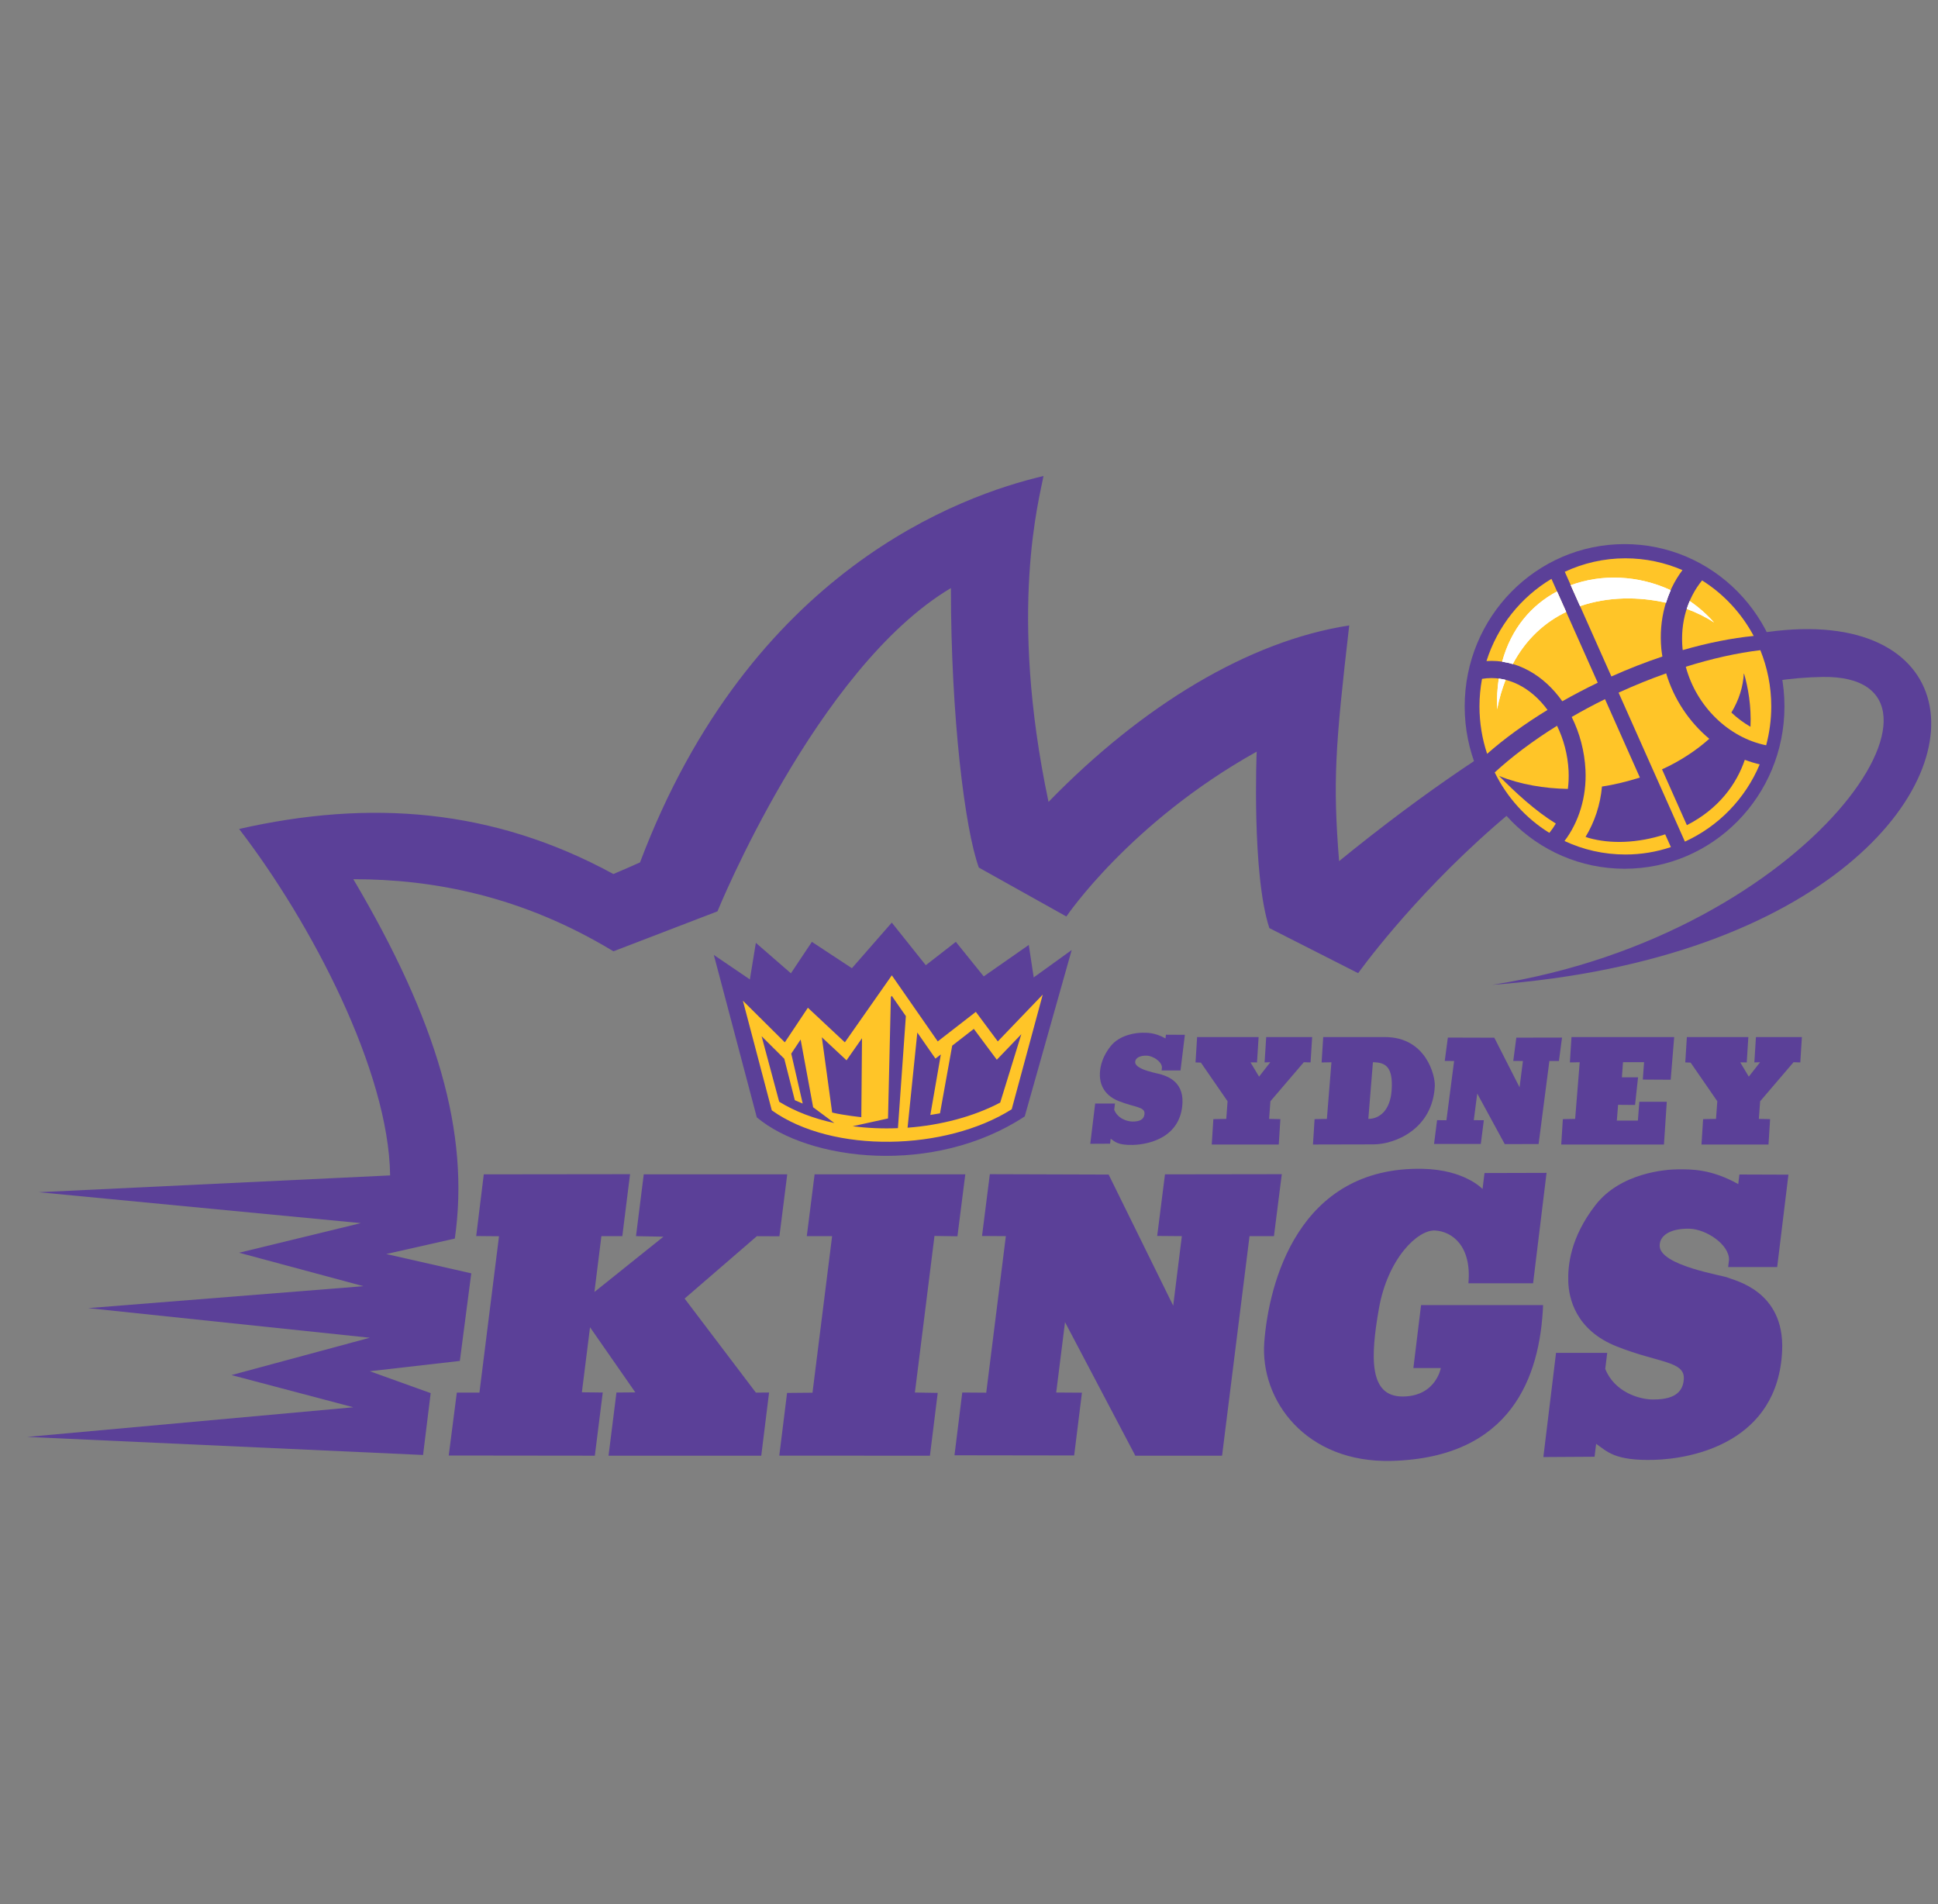 <svg width="57" height="56" viewBox="0 0 57 56" fill="none" xmlns="http://www.w3.org/2000/svg">
    <rect x="0" y="0" width="57" height="56" fill="#808080" stroke="none"/>
    <g clip-path="url(#clip0_1942_2977)">
        <path d="M43.9 28.963C63.488 27.496 59.801 8.701 39.385 25.326C39.198 22.978 39.272 21.955 39.683 18.394C36.735 18.849 33.601 20.743 30.839 23.584C29.645 17.939 30.579 14.644 30.69 14C28.264 14.568 22.07 16.766 18.824 25.364C18.824 25.364 18.227 25.63 18.041 25.705C14.496 23.773 10.876 23.507 7.033 24.38C9.159 27.145 11.436 31.501 11.474 34.569L1.137 35.063L10.614 35.972L7.032 36.843L10.689 37.827L2.592 38.472L10.876 39.343L6.809 40.441L10.392 41.388L0.801 42.26L12.443 42.791L12.667 40.972L10.876 40.328L13.525 40.025L13.861 37.449L11.361 36.881L13.377 36.426C13.824 33.319 12.855 30.024 10.392 25.857C12.742 25.857 15.354 26.349 18.042 27.978L21.102 26.803C21.102 26.803 24.013 19.644 27.968 17.295C27.968 21.082 28.378 24.379 28.789 25.515L31.364 26.954C31.364 26.954 33.23 24.188 36.961 22.106C36.961 22.106 36.812 25.704 37.334 27.295L39.946 28.621C39.946 28.621 46.05 20.031 53.603 19.909C58.305 19.834 53.342 27.485 43.901 28.962"
              fill="#5B4098"/>
        <path d="M42.584 30.515L42.493 31.202L42.768 31.204L42.542 32.947L42.267 32.944L42.178 33.643L43.553 33.644L43.642 32.947L43.347 32.944L43.448 32.161L44.257 33.648L45.253 33.647L45.57 31.204H45.851L45.942 30.515L44.598 30.517L44.508 31.202L44.792 31.204L44.693 31.978L43.95 30.519L42.584 30.515Z"
              fill="#5B4098"/>
        <path d="M32.771 32.639L32.793 32.455H32.211L32.067 33.639L32.65 33.636L32.667 33.489C32.791 33.576 32.874 33.683 33.322 33.672C33.769 33.661 34.734 33.468 34.779 32.431C34.807 31.752 34.237 31.637 34.165 31.603C34.11 31.577 33.388 31.468 33.388 31.24C33.388 31.104 33.544 31.041 33.728 31.047C33.913 31.053 34.175 31.222 34.175 31.398L34.165 31.482H34.721L34.849 30.434L34.292 30.431L34.279 30.54C33.968 30.366 33.745 30.373 33.6 30.373C33.455 30.373 32.941 30.412 32.656 30.78C32.372 31.149 32.344 31.467 32.35 31.647C32.355 31.829 32.428 32.196 32.903 32.383C33.377 32.571 33.673 32.548 33.662 32.752C33.651 32.956 33.467 32.985 33.31 32.985C33.153 32.985 32.873 32.898 32.771 32.639Z"
              fill="#5B4098"/>
        <path d="M17.495 42.812L17.728 40.954L17.114 40.947L17.354 39.035L18.686 40.95L18.131 40.954L17.898 42.812L22.39 42.813L22.62 40.954L22.232 40.957L20.136 38.191L22.261 36.356L22.924 36.359L23.154 34.538H18.934L18.706 36.355L19.513 36.371L17.483 37.997L17.688 36.356H18.303L18.531 34.533L14.229 34.538L14.006 36.352L14.677 36.358L14.101 40.956L13.436 40.957L13.198 42.807L17.495 42.812Z"
              fill="#5B4098"/>
        <path d="M24.474 36.355L23.897 40.959L23.149 40.966L22.92 42.811L27.351 42.812L27.58 40.965L26.909 40.954L27.485 36.349L28.16 36.359L28.391 34.538H23.959L23.729 36.355H24.474Z"
              fill="#5B4098"/>
        <path d="M29.113 34.533L28.883 36.35L29.584 36.355L29.007 40.959L28.302 40.954L28.073 42.8L31.593 42.805L31.822 40.959L31.065 40.954L31.324 38.884L33.392 42.813L35.943 42.812L36.751 36.355H37.469L37.7 34.533L34.264 34.538L34.035 36.349L34.76 36.355L34.506 38.4L32.607 34.544L29.113 34.533Z"
              fill="#5B4098"/>
        <path d="M45.487 34.494L45.091 37.741H43.188C43.289 36.651 42.715 36.218 42.209 36.189C41.703 36.16 40.817 37.005 40.556 38.487C40.302 39.934 40.267 41.071 41.25 41.071C42.232 41.071 42.377 40.234 42.377 40.234H41.57L41.796 38.383H45.385C45.298 40.499 44.445 42.863 40.945 42.965C38.4 43.039 37.055 41.174 37.185 39.47C37.315 37.767 38.169 34.302 41.842 34.375C43.082 34.4 43.604 34.969 43.604 34.969L43.662 34.499L45.487 34.494Z"
              fill="#5B4098"/>
        <path d="M47.213 40.262L47.271 39.787H45.766L45.393 42.852L46.899 42.843L46.945 42.463C47.267 42.686 47.484 42.965 48.641 42.935C49.798 42.905 52.3 42.407 52.416 39.719C52.491 37.962 51.013 37.663 50.824 37.576C50.683 37.51 48.814 37.224 48.814 36.636C48.814 36.284 49.22 36.122 49.697 36.137C50.174 36.151 50.854 36.591 50.854 37.047L50.828 37.265H52.27L52.601 34.547L51.159 34.542L51.125 34.824C50.319 34.375 49.741 34.39 49.365 34.39C48.989 34.39 47.658 34.492 46.921 35.447C46.184 36.401 46.111 37.223 46.126 37.693C46.14 38.163 46.329 39.117 47.558 39.602C48.787 40.087 49.554 40.028 49.524 40.556C49.495 41.085 49.018 41.159 48.614 41.159C48.209 41.159 47.48 40.935 47.215 40.262"
              fill="#5B4098"/>
        <path d="M46.462 31.241L46.328 32.907L45.966 32.914L45.919 33.66H48.94L49.023 32.403H48.216L48.173 32.957H47.554L47.591 32.493L48.09 32.497L48.178 31.684H47.703L47.735 31.239H48.355L48.318 31.75L49.138 31.755L49.241 30.5H46.22L46.173 31.246L46.462 31.241Z"
              fill="#5B4098"/>
        <path d="M40.733 30.5C41.947 30.5 42.216 31.643 42.2 31.941C42.136 33.223 41.007 33.656 40.398 33.656L38.617 33.66L38.664 32.914L39.026 32.907L39.16 31.242L38.871 31.247L38.918 30.501H40.731L40.733 30.5ZM40.38 31.241L40.245 32.906C40.548 32.909 40.894 32.684 40.932 32.044C40.97 31.402 40.773 31.241 40.38 31.241Z"
              fill="#5B4098"/>
        <path d="M38.546 31.246L38.593 30.5H37.241L37.194 31.246L37.362 31.24L37.031 31.664L36.78 31.245L36.971 31.246L37.018 30.5H35.209L35.163 31.246L35.32 31.251L36.105 32.388L36.067 32.907L35.687 32.914L35.64 33.66H37.611L37.658 32.914L37.327 32.907L37.365 32.388L38.347 31.24L38.546 31.246Z"
              fill="#5B4098"/>
        <path d="M52.95 31.246L52.997 30.5H51.645L51.599 31.246L51.768 31.24L51.435 31.664L51.184 31.245L51.375 31.246L51.422 30.5H49.614L49.567 31.246L49.724 31.251L50.509 32.388L50.471 32.907L50.091 32.914L50.044 33.66H52.015L52.062 32.914L51.731 32.907L51.769 32.388L52.751 31.24L52.95 31.246Z"
              fill="#5B4098"/>
        <path d="M31.522 27.939L30.403 28.746L30.258 27.791L28.933 28.716L28.113 27.7L27.229 28.387L26.229 27.134L25.056 28.475L23.879 27.7L23.262 28.625L22.231 27.729L22.055 28.805L20.995 28.085L22.259 32.862C23.789 34.145 27.463 34.593 30.139 32.834L31.521 27.938L31.522 27.939Z"
              fill="#5B4098"/>
        <path d="M29.347 30.628L28.701 29.759L27.581 30.628L26.23 28.685L24.849 30.655L23.761 29.638L23.083 30.655L21.85 29.431L22.7 32.655C24.495 33.937 27.819 33.848 29.756 32.624L30.669 29.251L29.347 30.628ZM24.897 31.185L25.353 30.534L25.333 32.856C25.333 32.856 24.826 32.804 24.475 32.72L24.172 30.506L24.898 31.184L24.897 31.185ZM22.917 32.402L22.4 30.475L23.067 31.138L23.377 32.357L23.609 32.456L23.272 30.987L23.548 30.573L23.916 32.565L24.539 33.028C23.94 32.899 23.387 32.692 22.917 32.402ZM26.41 33.179C25.962 33.198 25.514 33.179 25.08 33.122L26.118 32.894L26.202 29.323L26.228 29.287L26.643 29.884L26.41 33.179ZM29.416 32.428C28.63 32.842 27.671 33.092 26.693 33.166L26.98 30.367L27.513 31.134L27.672 31.011L27.363 32.791L27.647 32.743L28.006 30.753L28.642 30.259L29.318 31.167L30.039 30.416L29.418 32.427L29.416 32.428Z"
              fill="#FFC528"/>
        <path d="M52.484 20.776C52.484 23.413 50.378 25.55 47.782 25.55C45.185 25.55 43.079 23.413 43.079 20.776C43.079 18.139 45.185 16.002 47.782 16.002C50.378 16.002 52.484 18.139 52.484 20.776Z"
              fill="#5B4098"/>
        <path d="M43.589 19.965C43.54 20.228 43.514 20.499 43.514 20.776C43.514 21.263 43.593 21.732 43.739 22.17C44.241 21.728 44.84 21.291 45.515 20.879C45.038 20.228 44.335 19.841 43.589 19.965Z"
              fill="#FFC528"/>
        <path d="M50.061 17.07C49.637 17.59 49.412 18.3 49.487 19.083C49.488 19.095 49.49 19.107 49.493 19.119C50.236 18.905 50.941 18.766 51.579 18.703C51.221 18.033 50.697 17.47 50.061 17.07Z"
              fill="#FFC528"/>
        <path d="M45.631 17.024C44.733 17.561 44.044 18.418 43.72 19.442C44.139 19.413 44.559 19.505 44.957 19.72C45.344 19.929 45.681 20.243 45.95 20.624C46.283 20.436 46.63 20.253 46.992 20.079L45.631 17.024Z"
              fill="#FFC528"/>
        <path d="M48.894 19.308C48.882 19.234 48.87 19.159 48.863 19.084C48.782 18.227 49.007 17.399 49.484 16.767C48.968 16.544 48.401 16.42 47.805 16.42C47.17 16.42 46.566 16.563 46.023 16.816L47.394 19.895C47.9 19.668 48.403 19.473 48.894 19.308Z"
              fill="#FFC528"/>
        <path d="M44.032 20.861C44.094 20.546 44.179 20.259 44.282 19.995C44.216 19.979 44.148 19.966 44.081 19.959C44.039 20.24 44.021 20.539 44.032 20.861Z"
              fill="white"/>
        <path d="M50.412 18.307C50.197 18.063 49.956 17.854 49.698 17.677C49.666 17.752 49.637 17.83 49.611 17.908C49.91 18.019 50.182 18.153 50.412 18.307Z"
              fill="white"/>
        <path d="M46.064 17.997L45.795 17.395C45.05 17.79 44.45 18.475 44.181 19.46C44.286 19.476 44.389 19.498 44.493 19.529C44.883 18.793 45.438 18.299 46.064 17.997Z"
              fill="white"/>
        <path d="M49 17.727C49.039 17.601 49.085 17.478 49.138 17.358C48.2 16.921 47.123 16.869 46.199 17.211L46.473 17.826C47.298 17.543 48.203 17.545 48.999 17.726"
              fill="white"/>
        <path d="M44.032 20.861C44.094 20.546 44.179 20.259 44.282 19.995C44.216 19.979 44.148 19.966 44.081 19.959C44.039 20.24 44.021 20.539 44.032 20.861Z"
              fill="white"/>
        <path d="M50.412 18.307C50.197 18.063 49.956 17.854 49.698 17.677C49.666 17.752 49.637 17.83 49.611 17.908C49.91 18.019 50.182 18.153 50.412 18.307Z"
              fill="white"/>
        <path d="M46.064 17.997L45.795 17.395C45.05 17.79 44.45 18.475 44.181 19.46C44.286 19.476 44.389 19.498 44.493 19.529C44.883 18.793 45.438 18.299 46.064 17.997Z"
              fill="white"/>
        <path d="M49 17.727C49.039 17.601 49.085 17.478 49.138 17.358C48.2 16.921 47.123 16.869 46.199 17.211L46.473 17.826C47.298 17.543 48.203 17.545 48.999 17.726"
              fill="white"/>
        <path d="M48.976 24.538C48.157 24.804 47.361 24.823 46.73 24.645C46.698 24.634 46.666 24.625 46.634 24.613C46.901 24.173 47.069 23.668 47.117 23.132C47.479 23.08 47.886 22.977 48.232 22.868L47.206 20.562C46.865 20.729 46.539 20.905 46.226 21.086C46.461 21.555 46.605 22.091 46.632 22.649C46.67 23.44 46.433 24.183 46.015 24.734C46.56 24.989 47.166 25.131 47.806 25.131C48.273 25.131 48.723 25.054 49.144 24.913L48.976 24.538Z"
              fill="#FFC528"/>
        <path d="M46.114 23.202C46.136 23.033 46.143 22.857 46.135 22.675C46.112 22.195 45.988 21.741 45.795 21.345C45.09 21.783 44.471 22.25 43.962 22.717C44.323 23.452 44.881 24.069 45.569 24.495C45.638 24.411 45.702 24.319 45.76 24.221C45.153 23.847 44.575 23.312 44.091 22.821C44.71 23.072 45.432 23.191 46.114 23.202Z"
              fill="#FFC528"/>
        <path d="M51.775 19.122C51.102 19.201 50.36 19.366 49.582 19.609C49.894 20.774 50.837 21.694 51.946 21.919C52.042 21.554 52.096 21.171 52.096 20.776C52.096 20.19 51.981 19.632 51.775 19.122ZM51.485 21.374C51.283 21.259 51.095 21.118 50.923 20.956C51.141 20.595 51.27 20.203 51.29 19.791C51.414 20.21 51.514 20.774 51.485 21.374Z"
              fill="#FFC528"/>
        <path d="M49.614 24.268C49.478 23.965 49.187 23.309 48.883 22.626C49.397 22.396 49.892 22.069 50.273 21.728C49.686 21.238 49.231 20.564 49.005 19.803C48.556 19.962 48.099 20.146 47.637 20.356C47.627 20.361 47.617 20.366 47.606 20.372L49.556 24.752C50.542 24.303 51.333 23.491 51.756 22.48C51.607 22.445 51.461 22.4 51.318 22.346C51.075 23.06 50.553 23.788 49.614 24.268Z"
              fill="#FFC528"/>
    </g>
    <defs>
        <clipPath id="clip0_1942_2977">
            <rect width="56" height="56" fill="white" transform="translate(0.801)"/>
        </clipPath>
    </defs>
</svg>

